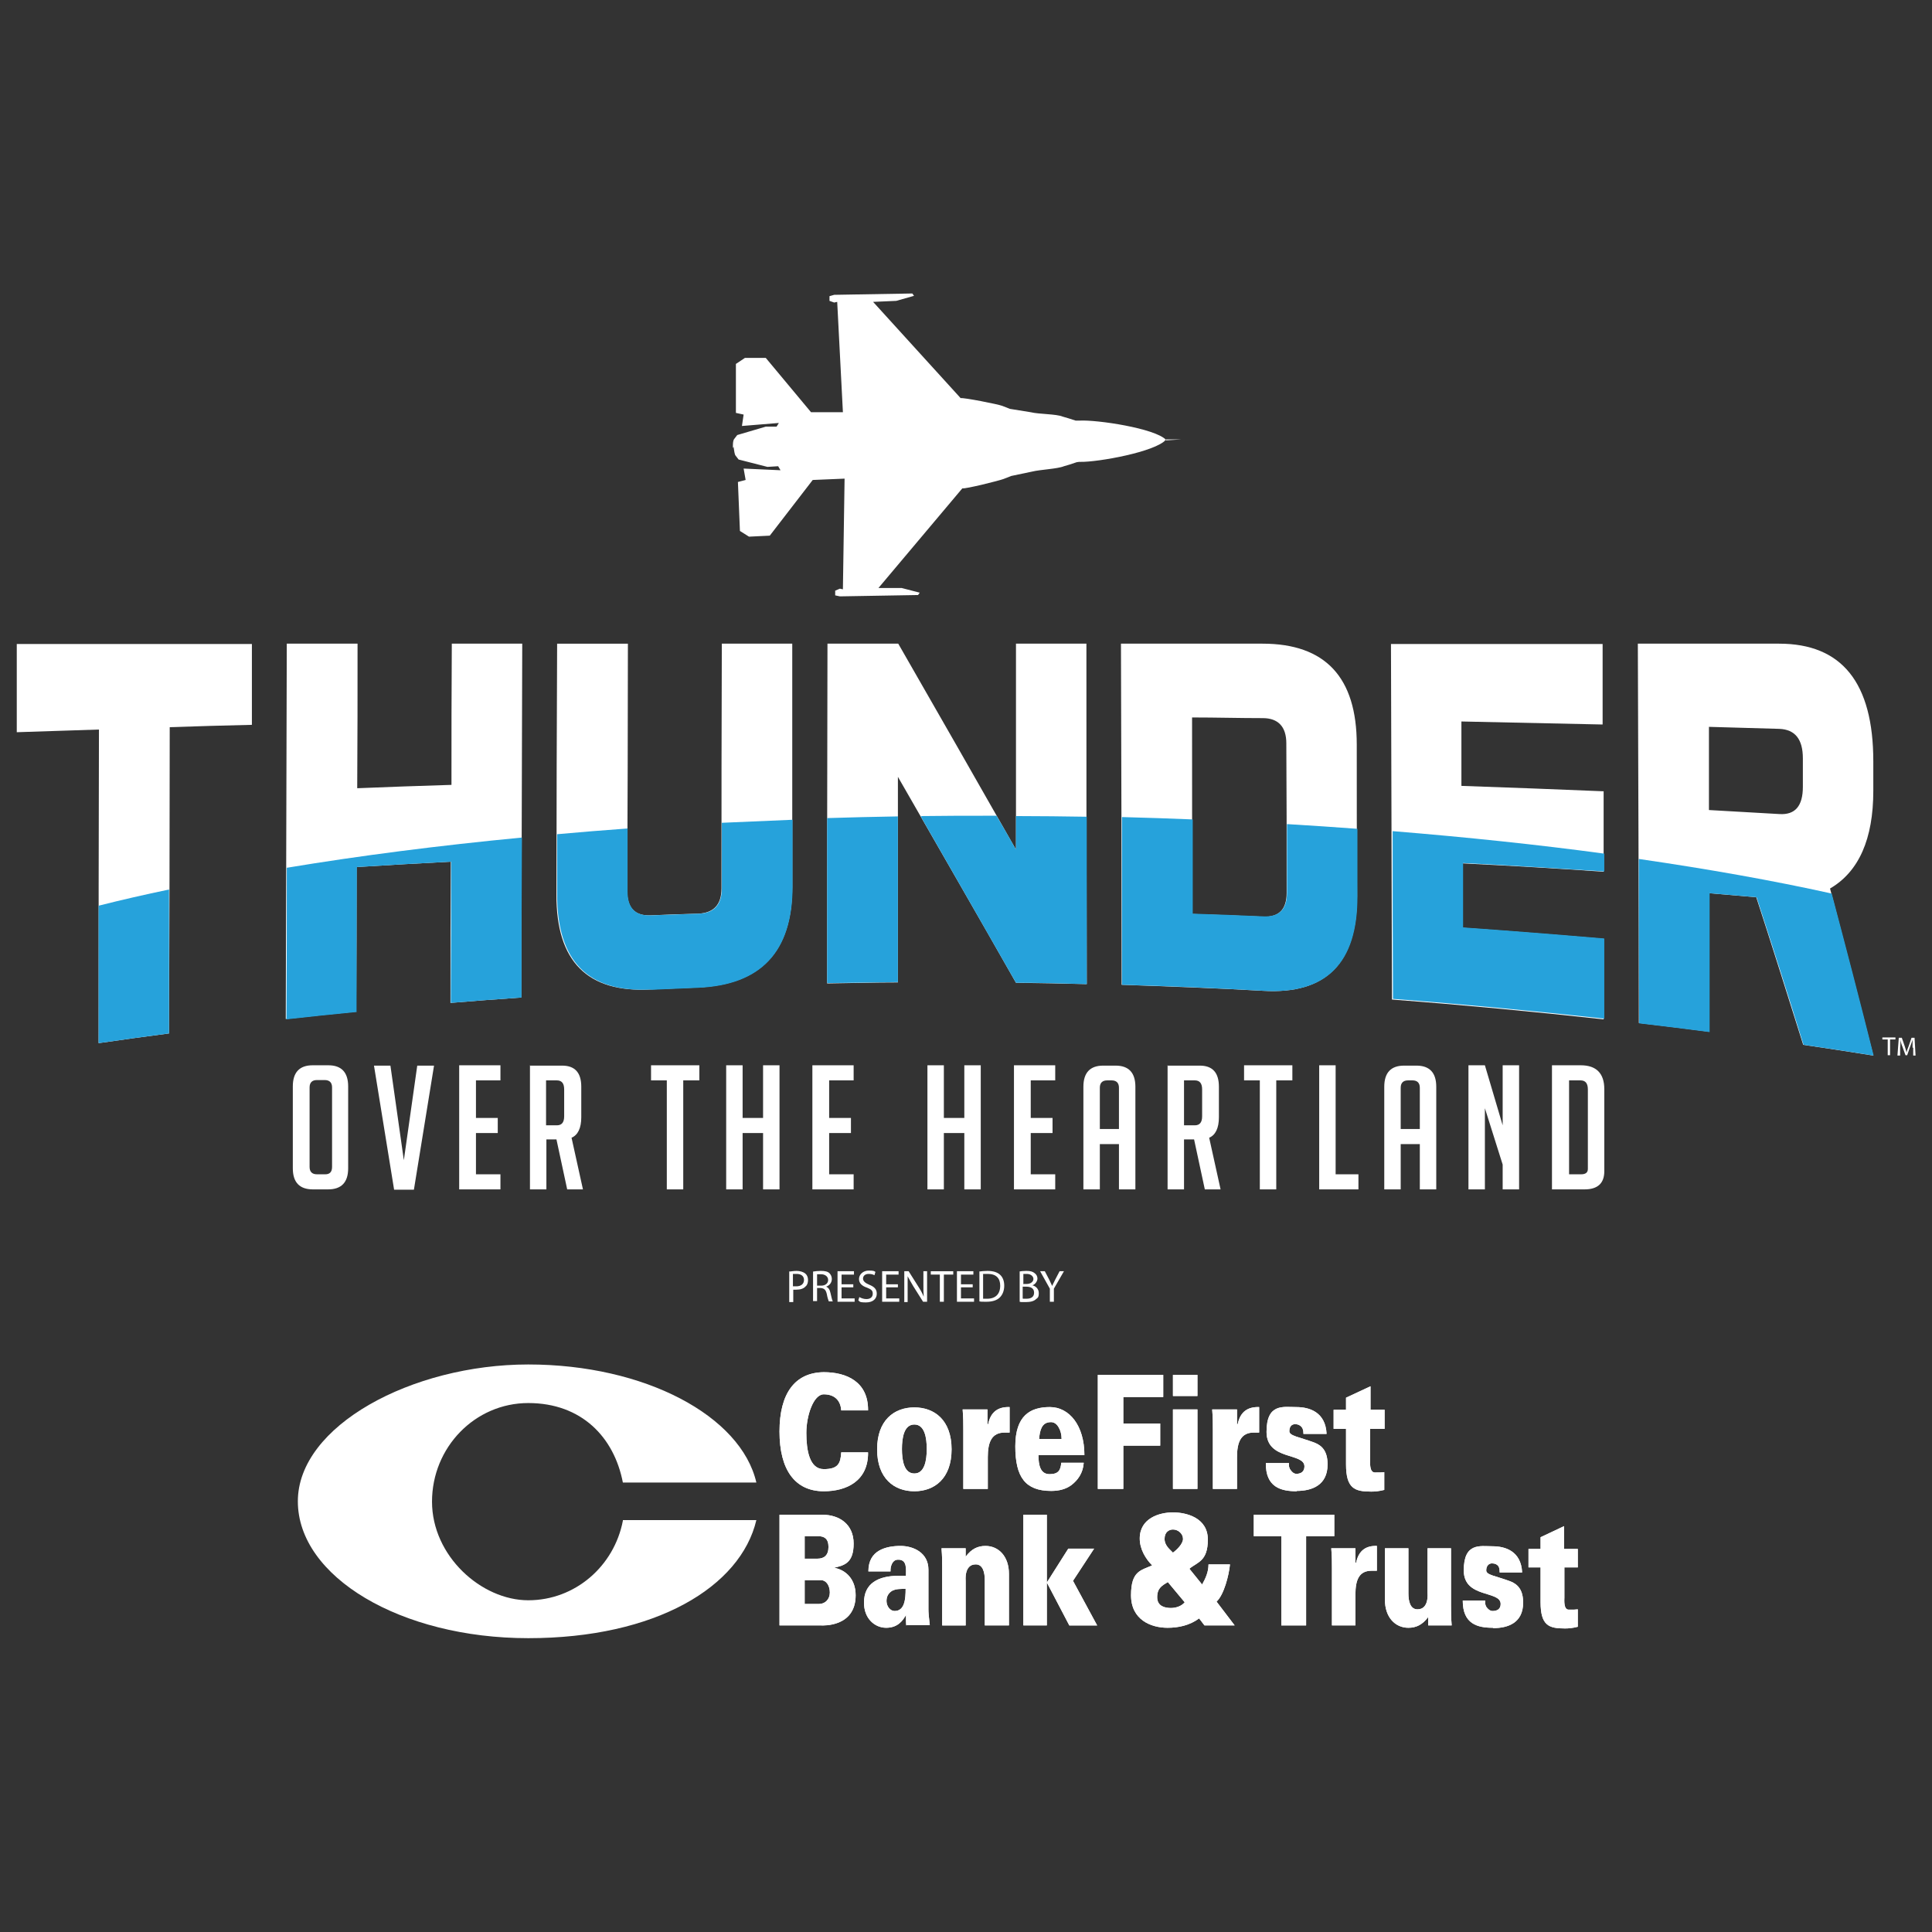 <?xml version="1.0" encoding="UTF-8"?>
<svg xmlns="http://www.w3.org/2000/svg" id="Layer_1" data-name="Layer 1" version="1.1" viewBox="0 0 576 576">
  <rect x="0" y="0" width="576" height="576" fill="#333333" stroke="none"/>
  <defs>
    <style>
      .cls-1 {
        fill: #26a2db;
      }

      .cls-1, .cls-2, .cls-3 {
        stroke-width: 0px;
      }

      .cls-2 {
        fill-rule: evenodd;
      }

      .cls-2, .cls-3 {
        fill: #fff;
      }
    </style>
  </defs>
  <g>
    <path class="cls-3" d="M75.1,191.9c0,8.1,0,16.2,0,24.2-8.2.2-16.4.4-24.5.7,0,30.4-.1,60.8-.2,91.3-7,.9-14,1.9-21,2.9,0-31.2,0-62.4.1-93.5-8.2.3-16.3.5-24.5.8v-26.3h70.1Z"></path>
    <path class="cls-3" d="M106.6,191.9c0,14.4,0,28.7-.1,43.1,9.3-.4,18.7-.7,28.1-1,0-14,0-28.1.1-42.1h21c-.1,35.2-.2,70.3-.3,105.5-7,.5-14,1-21.1,1.6,0-14,0-28.1.1-42.1-9.4.5-18.7,1-28.1,1.6,0,14.4,0,28.7-.1,43.1-7,.7-14,1.4-21,2.2.1-37.3.2-74.6.3-111.9h21Z"></path>
    <path class="cls-3" d="M187.2,191.9c0,24.6-.1,49.3-.2,73.9,0,4.9,2.3,7.3,7,7.1,4.7-.2,9.4-.4,14.1-.5,4.7-.2,7-2.7,7-7.5,0-24.3,0-48.7.1-73h21c0,24.2,0,48.4,0,72.5,0,19.3-9.4,29.2-28.2,30-4.7.2-9.4.4-14.1.6-18.7,1-28.1-8.3-28-28.3,0-24.9.1-49.9.2-74.8h21Z"></path>
    <path class="cls-3" d="M267.8,191.9c11.7,20.4,23.4,40.8,35.1,61.4,0-20.5,0-40.9,0-61.4h21c0,33.8,0,67.6.1,101.5-7-.2-14.1-.3-21.1-.4-11.7-20.6-23.5-41-35.2-61.4,0,20.4,0,40.9,0,61.3-7,0-14.1.2-21.1.3,0-33.8,0-67.5.1-101.3h21Z"></path>
    <path class="cls-3" d="M376.4,191.9c18.7,0,28.1,10,28.1,30.1,0,15,0,30.1.1,45.1,0,20.1-9.3,29.4-28,28.3-14.1-.8-28.1-1.3-42.2-1.8,0-33.9-.1-67.8-.2-101.7h42.1ZM383.5,221.6c0-4.9-2.4-7.5-7-7.5-7,0-14-.2-21.1-.2,0,19.5,0,39,.1,58.6,7,.2,14.1.5,21.1.8,4.7.2,7-2.2,7-7.1,0-14.8,0-29.7-.1-44.5Z"></path>
    <path class="cls-3" d="M478.1,235.9c0,8,0,16,0,24-14-1-28-1.8-42.1-2.5,0,6.4,0,12.8,0,19.2,14,1,28.1,2.1,42.1,3.3,0,8,0,16,0,24-21-2.3-42-4.3-63.1-5.9-.1-35.3-.2-70.7-.3-106h63.1c0,8,0,16,0,24-14-.3-28-.6-42.1-.9,0,6.4,0,12.8,0,19.2,14,.5,28.1,1,42.1,1.6Z"></path>
    <path class="cls-3" d="M523.6,267.5c-4.7-.4-9.3-.8-14-1.2,0,13.8,0,27.5,0,41.3-7-.9-14-1.8-21-2.6,0-37.7-.2-75.4-.3-113.1h42.1c18.7,0,28.1,11.6,28.1,35.1v8.8c0,14.3-4.3,24.1-12.9,29.1,4.3,16.3,8.6,32.9,12.9,49.8-7-1.1-13.9-2.2-20.9-3.2-4.7-14.9-9.3-29.6-14-44ZM509.5,216.7c0,8.3,0,16.5,0,24.8,7,.4,14,.8,21,1.2,4.7.3,7-2.4,7-8.1,0-2.8,0-5.7,0-8.5,0-5.7-2.3-8.6-7-8.8-7-.2-14-.4-21-.6Z"></path>
  </g>
  <g>
    <path class="cls-1" d="M50.4,308.1c0-14.3,0-28.6,0-42.9-7.2,1.5-14.2,3.1-20.9,4.8,0,0,0,0-.1,0,0,13.7,0,27.3,0,41,7-1,14-2,21-2.9Z"></path>
    <path class="cls-1" d="M106.3,301.6c0-14.4,0-28.7.1-43.1,9.3-.6,18.7-1.1,28.1-1.6,0,14,0,28.1-.1,42.1,7-.6,14-1.1,21.1-1.6,0-15.9,0-31.8.1-47.7-24.9,2.4-48.3,5.4-70,9,0,0,0,0-.1,0,0,15.1,0,30.1-.1,45.2,7-.8,14-1.5,21-2.2Z"></path>
    <path class="cls-1" d="M194,295.1c4.7-.2,9.4-.4,14.1-.6,18.7-.8,28.1-10.6,28.2-30,0-6.7,0-13.4,0-20.1-7.1.3-14,.6-21,.9,0,0,0,0-.1,0,0,6.5,0,13.1,0,19.6,0,4.9-2.4,7.4-7,7.5-4.7.2-9.4.3-14.1.5-4.7.2-7-2.2-7-7.1,0-6.3,0-12.5,0-18.8-7.1.5-14.1,1.1-20.9,1.7,0,0,0,0-.1,0,0,6,0,12,0,18,0,20,9.3,29.3,28,28.3Z"></path>
    <path class="cls-1" d="M267.7,292.9c0-16.5,0-33,0-49.5-7,.1-14,.3-21,.5,0,0,0,0-.1,0,0,16.4,0,32.8,0,49.2,7-.1,14.1-.2,21.1-.3Z"></path>
    <path class="cls-1" d="M274.8,243.4c0,0-.2,0-.3,0,9.5,16.5,18.9,33,28.4,49.6,7,0,14.1.2,21.1.4,0-16.6,0-33.3,0-49.9-6.9-.1-13.9-.2-21-.2,0,0,0,0-.1,0,0,3.3,0,6.7,0,10-1.9-3.4-3.8-6.7-5.8-10.1-.5,0-1,0-1.6,0-7,0-13.9,0-20.8.1Z"></path>
    <path class="cls-1" d="M376.7,295.4c18.7,1.1,28.1-8.2,28-28.3,0-6.7,0-13.3,0-20-6.9-.5-13.9-1-20.9-1.4,0,0,0,0-.1,0,0,6.8,0,13.6,0,20.4,0,5-2.3,7.3-7,7.1-7-.3-14.1-.6-21.1-.8,0-9.4,0-18.7,0-28.1-6.9-.3-13.9-.5-21-.7,0,0,0,0-.1,0,0,16.7,0,33.3,0,50,14.1.4,28.1,1,42.2,1.8Z"></path>
    <path class="cls-1" d="M478.3,303.8c0-8,0-16,0-24-14-1.2-28-2.3-42.1-3.3,0-6.4,0-12.8,0-19.2,14,.7,28.1,1.6,42.1,2.5,0-1.8,0-3.5,0-5.3-19.9-2.7-41-4.9-63-6.7,0,0,0,0-.1,0,0,16.7,0,33.4.1,50,21.1,1.6,42.1,3.6,63.1,5.9Z"></path>
    <path class="cls-1" d="M509.7,307.6c0-13.8,0-27.5,0-41.3,4.7.4,9.3.8,14,1.2,4.7,14.4,9.4,29.1,14,44,7,1,14,2.1,20.9,3.2-4.1-16.4-8.3-32.5-12.5-48.3-17.6-3.9-36.8-7.3-57.4-10.3,0,0,0,0-.1,0,0,16.3,0,32.7.1,49,7,.8,14,1.7,21,2.6Z"></path>
  </g>
  <g>
    <path class="cls-3" d="M93.3,354.6c-4,0-6-2.1-6-6.3v-24.4c0-4.2,2-6.3,5.9-6.3h4.7c3.9,0,5.9,2.1,5.9,6.3v24.4c0,4.2-2,6.3-6,6.3h-4.6ZM94.5,350.1h2.5c1.3,0,2-.7,2-2.2v-23.7c0-1.4-.7-2.2-2.2-2.2h-2.3c-1.4,0-2.2.7-2.2,2.2v23.7c0,1.4.7,2.2,2.2,2.2Z"></path>
    <path class="cls-3" d="M129.4,317.7l-6,37h-5.9l-6-37h4.9l4,28.2,4-28.2h4.9Z"></path>
    <path class="cls-3" d="M136.9,354.6v-37h12.3v4.5h-7.3v11.2h6.5v4.5h-6.5v12.3h7.3v4.5h-12.3Z"></path>
    <path class="cls-3" d="M157.9,317.7h9.7c3.8,0,5.7,2.1,5.7,6.3v9.1c0,3.2-1,5.3-2.9,6.1l3.4,15.4h-4.7l-3.2-14.9h-3v14.9h-4.9v-37ZM162.8,335.5h3.2c1.5,0,2.2-.9,2.2-2.7v-8c0-1.8-.7-2.7-2.2-2.7h-3.2v13.3Z"></path>
    <path class="cls-3" d="M203.7,322.1v32.5h-4.9v-32.5h-4.7v-4.5h14.4v4.5h-4.7Z"></path>
    <path class="cls-3" d="M227.5,354.6v-16.8h-6.1v16.8h-4.9v-37h4.9v15.7h6.1v-15.7h4.9v37h-4.9Z"></path>
    <path class="cls-3" d="M242.2,354.6v-37h12.3v4.5h-7.3v11.2h6.5v4.5h-6.5v12.3h7.3v4.5h-12.3Z"></path>
    <path class="cls-3" d="M287.5,354.6v-16.8h-6.1v16.8h-4.9v-37h4.9v15.7h6.1v-15.7h4.9v37h-4.9Z"></path>
    <path class="cls-3" d="M302.3,354.6v-37h12.3v4.5h-7.3v11.2h6.5v4.5h-6.5v12.3h7.3v4.5h-12.3Z"></path>
    <path class="cls-3" d="M327.9,354.6h-4.9v-30.6c0-4.2,2-6.3,5.9-6.3h3.7c3.9,0,5.9,2.1,5.9,6.3v30.6h-4.9v-13.5h-5.7v13.5ZM333.6,336.6v-12.3c0-1.4-.7-2.2-2.2-2.2h-1.3c-1.4,0-2.2.7-2.2,2.2v12.3h5.7Z"></path>
    <path class="cls-3" d="M348,317.7h9.7c3.8,0,5.7,2.1,5.7,6.3v9.1c0,3.2-1,5.3-2.9,6.1l3.4,15.4h-4.7l-3.2-14.9h-3v14.9h-4.9v-37ZM353,335.5h3.2c1.5,0,2.2-.9,2.2-2.7v-8c0-1.8-.7-2.7-2.2-2.7h-3.2v13.3Z"></path>
    <path class="cls-3" d="M380.5,322.1v32.5h-4.9v-32.5h-4.7v-4.5h14.4v4.5h-4.7Z"></path>
    <path class="cls-3" d="M405,354.6h-11.7v-37h4.9v32.5h6.8v4.5Z"></path>
    <path class="cls-3" d="M417.6,354.6h-4.9v-30.6c0-4.2,2-6.3,5.9-6.3h3.7c3.9,0,5.9,2.1,5.9,6.3v30.6h-4.9v-13.5h-5.7v13.5ZM423.3,336.6v-12.3c0-1.4-.7-2.2-2.2-2.2h-1.3c-1.4,0-2.2.7-2.2,2.2v12.3h5.7Z"></path>
    <path class="cls-3" d="M448,335.5v-17.9h4.9v37h-4.9v-7.4l-5.3-16.8v24.2h-4.9v-37h4.9l5.3,17.9Z"></path>
    <path class="cls-3" d="M462.7,354.6v-37h8.6c4.6,0,7,2.4,7,7.1v24.5c0,3.6-2,5.4-5.9,5.4h-9.6ZM467.7,350.1h3.7c1.3,0,2-.5,2-1.6v-23.7c0-1.8-.7-2.7-2.2-2.7h-3.4v28Z"></path>
  </g>
  <path class="cls-2" d="M218.5,133.6c0-1.3,0-2,.3-2.6l1-1.3,8.5-2.5h3.2c0,.1.7-1.1.7-1.1l-11,.9.5-3.4-2.3-.5v-14.6c0,0,2.7-1.8,2.7-1.8h6.2c0,0,13.5,16.2,13.5,16.2h9.5s-1.7-32.9-1.7-32.9l-.9.2-1.4-.5v-1.4s1.4-.4,1.4-.4l23.3-.4.5.7-5.3,1.5-6.9.3,26.1,28.7c.9-.2,11.1,1.8,12.4,2.3l2.3.9,6.2,1c2.4.6,7.6.5,9.5,1.3l1.7.5,2.2.7c.7,0,.7,0,1.1,0,5.3-.3,22.5,2.3,25.8,5.7-3.1,3.6-20.2,6.7-25.5,6.6-.4,0-.5,0-1.1.1l-2.1.7-1.7.5c-1.9.8-7.1,1-9.5,1.6l-6.2,1.3-2.3.9c-1.3.5-11.3,3-12.3,2.8l-25,29.7h6.9s5.4,1.4,5.4,1.4l-.5.7-23.3.4-1.4-.3v-1.4s1.4-.6,1.4-.6l.9.2.5-33-9.5.4-12.8,16.6-6.2.3-2.7-1.7-.6-14.6,2.3-.6-.6-3.4,11,.5-.7-1.2-3.2.2-8.6-2.2-1-1.3c-.2-.5-.3-1.1-.5-2.5h0ZM352.2,131h-4.7s-.2.3-.2.3l5-.3Z"></path>
  <g>
    <path class="cls-3" d="M562.8,309.9h-1.6v-.6h3.9v.6h-1.6v4.7h-.7v-4.7Z"></path>
    <path class="cls-3" d="M570.2,312.3c0-.7,0-1.6,0-2.3h0c-.2.6-.4,1.3-.7,2l-.9,2.6h-.5l-.9-2.5c-.3-.7-.5-1.4-.6-2.1h0c0,.7,0,1.6-.1,2.4v2.3h-.8l.4-5.3h.9l.9,2.6c.2.7.4,1.2.5,1.8h0c.1-.5.3-1.1.6-1.8l.9-2.6h.9l.3,5.3h-.7v-2.3Z"></path>
  </g>
  <g>
    <path class="cls-3" d="M235.2,379.1c.6,0,1.3-.2,2.3-.2s2,.3,2.6.8c.5.4.8,1.1.8,1.9s-.2,1.5-.7,1.9c-.6.7-1.6,1-2.8,1s-.7,0-.9,0v3.7h-1.2v-9ZM236.4,383.5c.3,0,.6,0,1,0,1.4,0,2.3-.7,2.3-1.9s-.9-1.8-2.2-1.8-.9,0-1.1,0v3.5Z"></path>
    <path class="cls-3" d="M242.4,379.1c.6-.1,1.5-.2,2.3-.2,1.3,0,2.1.2,2.6.7.4.4.7,1,.7,1.7,0,1.2-.8,2-1.7,2.3h0c.7.3,1.1.9,1.3,1.9.3,1.3.5,2.2.7,2.5h-1.2c-.1-.3-.4-1-.6-2.2-.3-1.3-.8-1.7-1.8-1.8h-1.1v3.9h-1.2v-9ZM243.6,383.3h1.2c1.3,0,2.1-.7,2.1-1.7s-.9-1.7-2.1-1.7-1,0-1.2,0v3.3Z"></path>
    <path class="cls-3" d="M254.4,383.8h-3.5v3.3h3.9v1h-5.1v-9.1h4.9v1h-3.7v2.9h3.5v1Z"></path>
    <path class="cls-3" d="M256.2,386.7c.5.3,1.3.6,2.1.6,1.2,0,1.9-.6,1.9-1.6s-.5-1.3-1.7-1.8c-1.5-.5-2.4-1.3-2.4-2.6s1.2-2.5,2.9-2.5,1.6.2,2,.4l-.3,1c-.3-.2-.9-.4-1.7-.4-1.2,0-1.7.7-1.7,1.4s.6,1.3,1.8,1.8c1.5.6,2.3,1.3,2.3,2.7s-1,2.6-3.2,2.6-1.8-.3-2.3-.6l.3-1Z"></path>
    <path class="cls-3" d="M267.7,383.8h-3.5v3.3h3.9v1h-5.1v-9.1h4.9v1h-3.7v2.9h3.5v1Z"></path>
    <path class="cls-3" d="M269.6,388.1v-9.1h1.3l2.9,4.6c.7,1.1,1.2,2,1.6,3h0c-.1-1.2-.1-2.3-.1-3.8v-3.8h1.1v9.1h-1.2l-2.9-4.6c-.6-1-1.2-2.1-1.7-3h0c0,1.2,0,2.3,0,3.8v3.9h-1.1Z"></path>
    <path class="cls-3" d="M280.3,380h-2.8v-1h6.7v1h-2.8v8.1h-1.2v-8.1Z"></path>
    <path class="cls-3" d="M290,383.8h-3.5v3.3h3.9v1h-5.1v-9.1h4.9v1h-3.7v2.9h3.5v1Z"></path>
    <path class="cls-3" d="M291.9,379.1c.7-.1,1.6-.2,2.5-.2,1.7,0,2.9.4,3.7,1.1.8.7,1.3,1.8,1.3,3.3s-.5,2.7-1.3,3.5c-.9.9-2.3,1.3-4,1.3s-1.5,0-2.1-.1v-9ZM293.1,387.2c.3,0,.7,0,1.2,0,2.5,0,3.9-1.4,3.9-3.9,0-2.2-1.2-3.5-3.7-3.5s-1.1,0-1.4.1v7.2Z"></path>
    <path class="cls-3" d="M303.8,379.1c.5-.1,1.3-.2,2.2-.2,1.2,0,1.9.2,2.5.7.5.4.8.9.8,1.6s-.6,1.7-1.5,2h0c.9.2,1.9,1,1.9,2.3s-.3,1.4-.8,1.8c-.6.6-1.6.9-3.1.9s-1.4,0-1.8-.1v-9ZM305,382.8h1.1c1.2,0,2-.7,2-1.5s-.8-1.5-2-1.5-.9,0-1,0v2.9ZM305,387.2c.2,0,.6,0,1,0,1.2,0,2.3-.4,2.3-1.8s-1.1-1.8-2.4-1.8h-1v3.5Z"></path>
    <path class="cls-3" d="M313,388.1v-3.9l-2.9-5.2h1.4l1.3,2.5c.3.7.6,1.2.9,1.9h0c.2-.6.6-1.2.9-1.9l1.3-2.5h1.3l-3,5.2v3.9h-1.2Z"></path>
  </g>
  <g>
    <path class="cls-3" d="M245.6,444.6c-8.6,0-13.2-6.4-13.2-17.8s4.6-17.6,13.2-17.7c6.7,0,13.3,2.8,13.2,11.4h-8c-.2-3.1-2.1-4.8-5.2-4.8s-5.2,6.4-5.2,11.5.9,10.8,5.2,10.8,5-1.7,5.2-5h8c.1,8.6-6.5,11.6-13.2,11.6Z"></path>
    <path class="cls-3" d="M272.6,444.6c-6,0-11.1-3.8-11.1-12.5s5.1-12.5,11.1-12.5,11.1,3.8,11.1,12.5-5.1,12.5-11.1,12.5ZM272.6,424.7c-3.1,0-3.7,4-3.7,7.3s.6,7.3,3.7,7.3,3.7-4,3.7-7.3-.6-7.3-3.7-7.3Z"></path>
    <path class="cls-3" d="M299.5,427.1c-3.8,0-5,2.8-5,7.3v9.5h-7.3v-17.6c0-2.1,0-3.5-.2-6.1h7.4v4.4h.2c.8-3.9,3.2-5.2,6.4-5.1v7.6c-.5,0-1,0-1.5,0h0Z"></path>
    <path class="cls-3" d="M309.6,433.8c0,3.1.6,5.7,3.3,5.7s3.3-1.2,3.5-3.4h6.7c-.2,3.1-1.8,5.2-3.6,6.6-1.7,1.3-3.8,1.8-6.1,1.8-7.7,0-10.7-4.1-10.7-13.3s4.5-11.7,10.3-11.7,10.3,5.5,10.3,14.3h-13.7ZM315.6,425.5c-.6-1-1.4-1.6-2.5-1.5-2.5.1-3.1,2.4-3.3,5h6.7c0-1.3-.3-2.5-.9-3.5h0Z"></path>
    <path class="cls-3" d="M334.9,416.5v7.9h11v6.6h-11v12.9h-7.6v-34h19.5v6.6s-11.9,0-11.9,0Z"></path>
    <path class="cls-3" d="M349.7,416.2v-6.3h7.3v6.3h-7.3ZM349.7,443.9v-23.7h7.3v23.7h-7.3Z"></path>
    <path class="cls-3" d="M373.8,427.1c-3.8,0-5,2.8-5,7.3v9.5h-7.2v-17.6c0-2.1,0-3.5-.2-6.1h7.4v4.4h.2c.8-3.9,3.2-5.2,6.4-5.1v7.6c-.5,0-1,0-1.5,0h0Z"></path>
    <path class="cls-3" d="M386.6,444.6c-4.7,0-9.3-1.2-9.2-8.4h6.9c-.1.7,0,1.5.5,2.1.4.6,1,1.1,1.7,1.1,1.4,0,2.4-.7,2.4-2.2,0-4.2-11.3-1.7-11.3-10.3s5-7.4,8.9-7.4,8.7,1.5,9,8h-6.9c0-.8-.1-1.5-.5-2-.4-.5-1-.9-2-.9s-1.7.7-1.7,2.1,2.9,1.7,7.5,3.4c2.3.9,3.9,2.6,3.9,6.5,0,6.3-4.8,7.9-9.2,7.9h0Z"></path>
    <path class="cls-3" d="M408.5,425.9v9.4c0,.6-.3,3.7,1.4,3.7s1.9,0,2.8-.1v5.3c-1.6.4-2.8.5-3.9.5-4.9,0-7.5-.9-7.5-8.1v-10.6h-3.7v-5.7h3.7v-3.6l7.3-3.4v7h4.2v5.7h-4.2Z"></path>
  </g>
  <g>
    <path class="cls-3" d="M245,484.6h-12.6v-33h12.8c5,0,9.3,2.8,9.3,8.6s-2.8,6.5-5.8,7.2h0c3.6.7,6.4,3.5,6.4,8.2,0,9.6-9.9,9-10.2,9ZM243.9,458h-4v6.7h3.8c2,0,3.3-1,3.3-3.5s-1.3-3.2-3-3.2h0ZM244.7,471.1h-4.8v7.1h4.3c1.8,0,3.2-1.4,3.2-3.4s-1-3.7-2.7-3.7Z"></path>
    <path class="cls-3" d="M270.2,484.6c-.1-.7-.1-1.5-.1-3.1h0c-.9,1.6-2.4,3.8-5.9,3.8s-6.7-2.9-6.6-7.6c0-5.6,4.2-7.9,10.3-7.9h2.2c0-2,.4-4.9-2.4-4.8-1.7,0-2.3,2.1-2.2,3.5h-6.6c0-3.2,1.3-5.1,3.2-6.2,1.9-1.1,4.3-1.4,6.4-1.4,3.8,0,8.3,2,8.3,7.1v11.8c0,1,.1,2,.4,4.7h-6.8ZM266.1,474.2c-1,.6-1.8,1.5-1.8,3.1s1.1,3,2.4,3c3,0,3.3-3.5,3.3-6.6-1.5,0-2.9,0-3.8.5Z"></path>
    <path class="cls-3" d="M293.6,484.6v-13.5c0-2.2-.5-4.7-2.7-4.7-3.5,0-3,4.7-3,5v13.2h-7v-17.1c0-2.1,0-3.4-.2-5.9h7.2v2.5c1.7-2.3,3.6-3.2,5.9-3.2,4,0,7,3.2,7,8.3v15.4h-7Z"></path>
    <path class="cls-3" d="M305.1,484.6v-33h7v33h-7ZM318.8,484.6l-6.7-12.8,6.4-10.1h7.7l-6.3,9.6,7.2,13.3s-8.3,0-8.3,0Z"></path>
    <path class="cls-3" d="M359.1,484.6l-1.6-2.1c-2.8,2.1-6.2,2.8-9.4,2.8-5,0-10.9-2.4-10.9-9.7s3-7.4,6.3-8.9c-1.9-1.9-3.7-4.8-3.7-8,0-6.1,5.9-7.8,9.9-7.8s10.4,1.6,10.4,8.1-3.1,6.7-5.5,8.7l3.8,4.7c1-1.8,1.9-3.7,1.9-6h6.4c-.3,3.2-1.8,9.1-4,11.1l5.4,7.1h-9ZM348.3,471.6c-1.8,1.1-3.3,1.8-3.3,4.6s2.5,3.2,4.1,3.2,3.2-.6,4.1-1.7l-5-6h0ZM349.7,456c-1.1,0-2.5.7-2.5,2.8s1.8,3.3,2.5,4.1c1.1-.8,3-2.6,3-4.1s-1.4-2.8-3-2.8Z"></path>
    <path class="cls-3" d="M389.4,458v26.6h-7.4v-26.6h-8.2v-6.4h24v6.4h-8.4,0Z"></path>
    <path class="cls-3" d="M408.9,468.3c-3.7,0-4.8,2.7-4.8,7.1v9.2h-7v-17.1c0-2.1,0-3.4-.2-5.9h7.2v4.3h.2c.8-3.8,3.1-5.1,6.2-5v7.4c-.5,0-1,0-1.5,0h0Z"></path>
    <path class="cls-3" d="M425.8,484.6v-2.5c-1.7,2.3-3.6,3.2-5.9,3.2-4,0-7-3.2-7-8.3v-15.4h7v13.5c0,2.2.5,4.7,2.7,4.7,3.5,0,3-4.7,3-5v-13.2h7v17.1c0,2.1,0,3.4.2,5.9h-7.2Z"></path>
    <path class="cls-3" d="M445.1,485.3c-4.6,0-9-1.1-9-8.1h6.7c-.1.7,0,1.5.5,2.1s1,1,1.7,1c1.4,0,2.4-.6,2.4-2.1,0-4.1-11-1.6-11-10s4.9-7.2,8.6-7.2,8.5,1.4,8.8,7.8h-6.7c0-.8-.1-1.5-.4-1.9-.4-.5-1-.8-1.9-.8s-1.7.7-1.7,2.1,2.8,1.6,7.3,3.3c2.2.9,3.7,2.6,3.7,6.3,0,6.1-4.6,7.6-8.9,7.6h0Z"></path>
    <path class="cls-3" d="M466.4,467.2v9.1c0,.6-.3,3.6,1.3,3.6s1.9,0,2.7-.1v5.2c-1.6.4-2.7.5-3.8.5-4.8,0-7.3-.8-7.3-7.9v-10.3h-3.6v-5.5h3.6v-3.5l7-3.3v6.8h4.1v5.5h-4.1Z"></path>
  </g>
  <path class="cls-3" d="M185.7,453.4c-2.6,13.5-14.2,23.7-28.2,23.7s-28.7-13.2-28.7-29.4,12.8-29.4,28.7-29.4,25.6,10.2,28.2,23.7h39.8c-4.6-19.9-33.3-35.2-68-35.2s-68.7,18.3-68.7,40.8,30.7,40.8,68.7,40.8,63.3-15.3,68-35.2h-39.8Z"></path>
  <g>
    <path class="cls-3" d="M245.6,444.6c-8.6,0-13.2-6.4-13.2-17.8s4.6-17.6,13.2-17.7c6.7,0,13.3,2.8,13.2,11.4h-8c-.2-3.1-2.1-4.8-5.2-4.8s-5.2,6.4-5.2,11.5.9,10.8,5.2,10.8,5-1.7,5.2-5h8c.1,8.6-6.5,11.6-13.2,11.6Z"></path>
    <path class="cls-3" d="M272.6,444.6c-6,0-11.1-3.8-11.1-12.5s5.1-12.5,11.1-12.5,11.1,3.8,11.1,12.5-5.1,12.5-11.1,12.5ZM272.6,424.7c-3.1,0-3.7,4-3.7,7.3s.6,7.3,3.7,7.3,3.7-4,3.7-7.3-.6-7.3-3.7-7.3Z"></path>
    <path class="cls-3" d="M299.5,427.1c-3.8,0-5,2.8-5,7.3v9.5h-7.3v-17.6c0-2.1,0-3.5-.2-6.1h7.4v4.4h.2c.8-3.9,3.2-5.2,6.4-5.1v7.6c-.5,0-1,0-1.5,0h0Z"></path>
    <path class="cls-3" d="M309.6,433.8c0,3.1.6,5.7,3.3,5.7s3.3-1.2,3.5-3.4h6.7c-.2,3.1-1.8,5.2-3.6,6.6-1.7,1.3-3.8,1.8-6.1,1.8-7.7,0-10.7-4.1-10.7-13.3s4.5-11.7,10.3-11.7,10.3,5.5,10.3,14.3h-13.7ZM315.6,425.5c-.6-1-1.4-1.6-2.5-1.5-2.5.1-3.1,2.4-3.3,5h6.7c0-1.3-.3-2.5-.9-3.5h0Z"></path>
    <path class="cls-3" d="M334.9,416.5v7.9h11v6.6h-11v12.9h-7.6v-34h19.5v6.6s-11.9,0-11.9,0Z"></path>
    <path class="cls-3" d="M349.7,416.2v-6.3h7.3v6.3h-7.3ZM349.7,443.9v-23.7h7.3v23.7h-7.3Z"></path>
    <path class="cls-3" d="M373.8,427.1c-3.8,0-5,2.8-5,7.3v9.5h-7.2v-17.6c0-2.1,0-3.5-.2-6.1h7.4v4.4h.2c.8-3.9,3.2-5.2,6.4-5.1v7.6c-.5,0-1,0-1.5,0h0Z"></path>
    <path class="cls-3" d="M386.6,444.6c-4.7,0-9.3-1.2-9.2-8.4h6.9c-.1.7,0,1.5.5,2.1.4.6,1,1.1,1.7,1.1,1.4,0,2.4-.7,2.4-2.2,0-4.2-11.3-1.7-11.3-10.3s5-7.4,8.9-7.4,8.7,1.5,9,8h-6.9c0-.8-.1-1.5-.5-2-.4-.5-1-.9-2-.9s-1.7.7-1.7,2.1,2.9,1.7,7.5,3.4c2.3.9,3.9,2.6,3.9,6.5,0,6.3-4.8,7.9-9.2,7.9h0Z"></path>
    <path class="cls-3" d="M408.5,425.9v9.4c0,.6-.3,3.7,1.4,3.7s1.9,0,2.8-.1v5.3c-1.6.4-2.8.5-3.9.5-4.9,0-7.5-.9-7.5-8.1v-10.6h-3.7v-5.7h3.7v-3.6l7.3-3.4v7h4.2v5.7h-4.2Z"></path>
  </g>
  <g>
    <path class="cls-3" d="M245,484.6h-12.6v-33h12.8c5,0,9.3,2.8,9.3,8.6s-2.8,6.5-5.8,7.2h0c3.6.7,6.4,3.5,6.4,8.2,0,9.6-9.9,9-10.2,9ZM243.9,458h-4v6.7h3.8c2,0,3.3-1,3.3-3.5s-1.3-3.2-3-3.2h0ZM244.7,471.1h-4.8v7.1h4.3c1.8,0,3.2-1.4,3.2-3.4s-1-3.7-2.7-3.7Z"></path>
    <path class="cls-3" d="M270.2,484.6c-.1-.7-.1-1.5-.1-3.1h0c-.9,1.6-2.4,3.8-5.9,3.8s-6.7-2.9-6.6-7.6c0-5.6,4.2-7.9,10.3-7.9h2.2c0-2,.4-4.9-2.4-4.8-1.7,0-2.3,2.1-2.2,3.5h-6.6c0-3.2,1.3-5.1,3.2-6.2,1.9-1.1,4.3-1.4,6.4-1.4,3.8,0,8.3,2,8.3,7.1v11.8c0,1,.1,2,.4,4.7h-6.8ZM266.1,474.2c-1,.6-1.8,1.5-1.8,3.1s1.1,3,2.4,3c3,0,3.3-3.5,3.3-6.6-1.5,0-2.9,0-3.8.5Z"></path>
    <path class="cls-3" d="M293.6,484.6v-13.5c0-2.2-.5-4.7-2.7-4.7-3.5,0-3,4.7-3,5v13.2h-7v-17.1c0-2.1,0-3.4-.2-5.9h7.2v2.5c1.7-2.3,3.6-3.2,5.9-3.2,4,0,7,3.2,7,8.3v15.4h-7Z"></path>
    <path class="cls-3" d="M305.1,484.6v-33h7v33h-7ZM318.8,484.6l-6.7-12.8,6.4-10.1h7.7l-6.3,9.6,7.2,13.3s-8.3,0-8.3,0Z"></path>
    <path class="cls-3" d="M359.1,484.6l-1.6-2.1c-2.8,2.1-6.2,2.8-9.4,2.8-5,0-10.9-2.4-10.9-9.7s3-7.4,6.3-8.9c-1.9-1.9-3.7-4.8-3.7-8,0-6.1,5.9-7.8,9.9-7.8s10.4,1.6,10.4,8.1-3.1,6.7-5.5,8.7l3.8,4.7c1-1.8,1.9-3.7,1.9-6h6.4c-.3,3.2-1.8,9.1-4,11.1l5.4,7.1h-9ZM348.3,471.6c-1.8,1.1-3.3,1.8-3.3,4.6s2.5,3.2,4.1,3.2,3.2-.6,4.1-1.7l-5-6h0ZM349.7,456c-1.1,0-2.5.7-2.5,2.8s1.8,3.3,2.5,4.1c1.1-.8,3-2.6,3-4.1s-1.4-2.8-3-2.8Z"></path>
    <path class="cls-3" d="M389.4,458v26.6h-7.4v-26.6h-8.2v-6.4h24v6.4h-8.4,0Z"></path>
    <path class="cls-3" d="M408.9,468.3c-3.7,0-4.8,2.7-4.8,7.1v9.2h-7v-17.1c0-2.1,0-3.4-.2-5.9h7.2v4.3h.2c.8-3.8,3.1-5.1,6.2-5v7.4c-.5,0-1,0-1.5,0h0Z"></path>
    <path class="cls-3" d="M425.8,484.6v-2.5c-1.7,2.3-3.6,3.2-5.9,3.2-4,0-7-3.2-7-8.3v-15.4h7v13.5c0,2.2.5,4.7,2.7,4.7,3.5,0,3-4.7,3-5v-13.2h7v17.1c0,2.1,0,3.4.2,5.9h-7.2Z"></path>
    <path class="cls-3" d="M445.1,485.3c-4.6,0-9-1.1-9-8.1h6.7c-.1.7,0,1.5.5,2.1s1,1,1.7,1c1.4,0,2.4-.6,2.4-2.1,0-4.1-11-1.6-11-10s4.9-7.2,8.6-7.2,8.5,1.4,8.8,7.8h-6.7c0-.8-.1-1.5-.4-1.9-.4-.5-1-.8-1.9-.8s-1.7.7-1.7,2.1,2.8,1.6,7.3,3.3c2.2.9,3.7,2.6,3.7,6.3,0,6.1-4.6,7.6-8.9,7.6h0Z"></path>
    <path class="cls-3" d="M466.4,467.2v9.1c0,.6-.3,3.6,1.3,3.6s1.9,0,2.7-.1v5.2c-1.6.4-2.7.5-3.8.5-4.8,0-7.3-.8-7.3-7.9v-10.3h-3.6v-5.5h3.6v-3.5l7-3.3v6.8h4.1v5.5h-4.1Z"></path>
  </g>
</svg>
